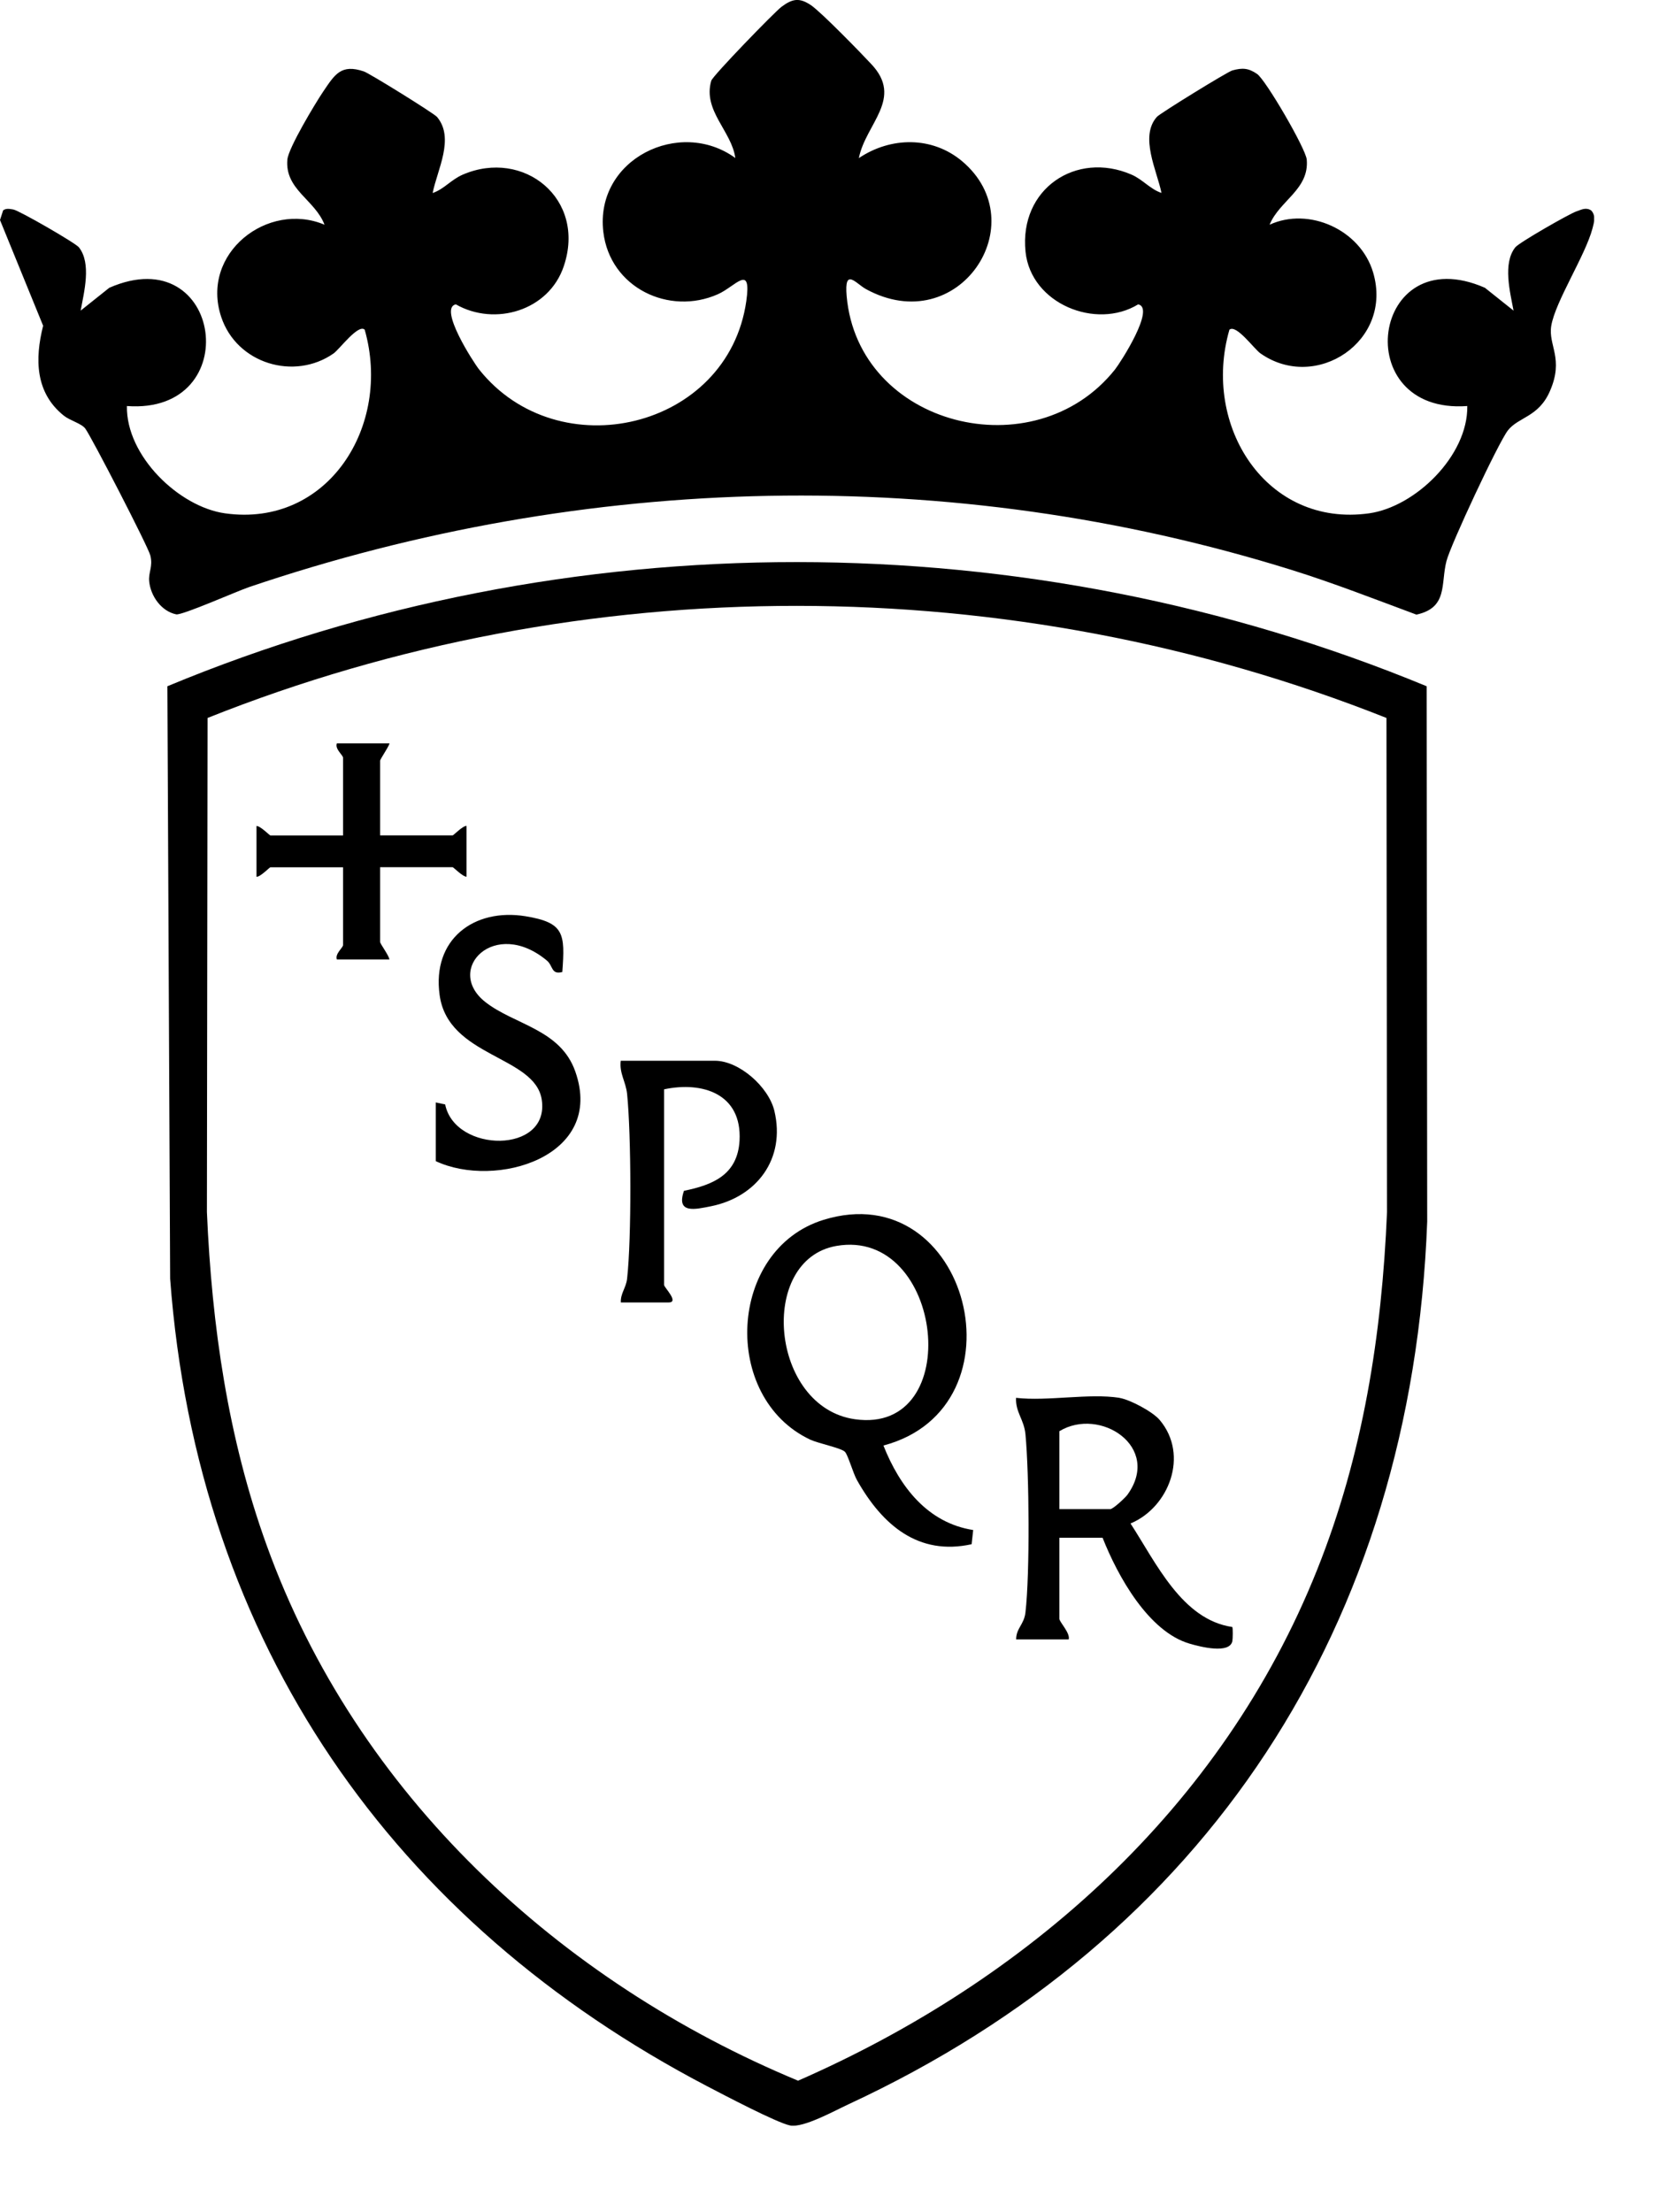 <?xml version="1.0" encoding="utf-8"?>
<svg xmlns="http://www.w3.org/2000/svg" fill="none" height="100%" overflow="visible" preserveAspectRatio="none" style="display: block;" viewBox="0 0 18 24" width="100%">
<g clip-path="url(#clip0_0_70)" id="Livello_1">
<path d="M9.319 1.715C9.664 1.483 10.115 1.476 10.44 1.75C11.236 2.423 10.4 3.686 9.395 3.136C9.284 3.074 9.159 2.898 9.186 3.211C9.31 4.626 11.225 5.106 12.098 4.008C12.16 3.929 12.539 3.34 12.349 3.302C11.893 3.581 11.186 3.297 11.127 2.732C11.056 2.048 11.677 1.635 12.276 1.894C12.402 1.949 12.478 2.052 12.602 2.093C12.553 1.852 12.361 1.48 12.553 1.267C12.589 1.228 13.317 0.779 13.371 0.764C13.48 0.734 13.545 0.738 13.639 0.802C13.732 0.865 14.166 1.609 14.178 1.731C14.207 2.055 13.881 2.177 13.775 2.438C14.2 2.242 14.76 2.491 14.898 2.955C15.12 3.7 14.278 4.257 13.676 3.834C13.608 3.787 13.413 3.514 13.339 3.577C13.037 4.622 13.741 5.725 14.855 5.569C15.354 5.499 15.928 4.946 15.92 4.405C14.619 4.5 14.876 2.582 16.111 3.122L16.422 3.37C16.384 3.168 16.303 2.856 16.441 2.683C16.483 2.631 17.021 2.323 17.102 2.294C17.157 2.276 17.204 2.246 17.263 2.282C17.317 2.337 17.296 2.411 17.279 2.476C17.201 2.773 16.875 3.27 16.831 3.535C16.796 3.747 16.971 3.889 16.817 4.242C16.694 4.527 16.475 4.522 16.36 4.67C16.256 4.805 15.739 5.91 15.694 6.087C15.63 6.333 15.713 6.593 15.368 6.668C14.918 6.501 14.469 6.325 14.01 6.182C10.314 5.031 6.357 5.13 2.7 6.37C2.576 6.412 1.974 6.678 1.912 6.665C1.754 6.633 1.636 6.471 1.619 6.31C1.608 6.207 1.662 6.149 1.631 6.026C1.608 5.932 0.992 4.739 0.925 4.649C0.882 4.593 0.761 4.564 0.692 4.509C0.382 4.261 0.377 3.894 0.468 3.534L0 2.387L0.034 2.282C0.068 2.257 0.107 2.267 0.145 2.273C0.208 2.284 0.816 2.634 0.856 2.683C0.994 2.857 0.912 3.168 0.875 3.37L1.186 3.122C2.413 2.584 2.673 4.5 1.377 4.405C1.367 4.946 1.942 5.499 2.441 5.569C3.558 5.726 4.254 4.62 3.957 3.577C3.889 3.51 3.684 3.788 3.62 3.834C3.195 4.132 2.569 3.947 2.4 3.438C2.171 2.748 2.905 2.178 3.521 2.438C3.418 2.167 3.089 2.057 3.118 1.731C3.129 1.606 3.42 1.122 3.507 0.993C3.633 0.807 3.701 0.691 3.948 0.775C4.01 0.796 4.708 1.229 4.742 1.269C4.935 1.5 4.745 1.84 4.694 2.094C4.817 2.053 4.893 1.95 5.02 1.895C5.681 1.609 6.364 2.157 6.117 2.888C5.955 3.372 5.368 3.543 4.946 3.302C4.754 3.34 5.139 3.934 5.198 4.008C6.056 5.087 7.897 4.657 8.097 3.269C8.157 2.85 7.981 3.107 7.789 3.192C7.26 3.427 6.618 3.122 6.546 2.516C6.453 1.726 7.376 1.276 7.978 1.714C7.939 1.423 7.623 1.2 7.717 0.876C7.733 0.822 8.402 0.132 8.479 0.074C8.597 -0.014 8.673 -0.029 8.8 0.057C8.913 0.135 9.336 0.569 9.453 0.695C9.807 1.069 9.393 1.342 9.319 1.713V1.715Z" fill="black" id="Vector"/>
<path d="M15.479 7.445L15.485 13.253C15.32 17.648 13.079 21.032 9.206 22.829C9.055 22.899 8.717 23.087 8.573 23.059C8.428 23.03 7.847 22.724 7.676 22.635C4.273 20.857 2.142 17.843 1.846 13.873L1.816 7.445C6.148 5.645 11.145 5.653 15.479 7.445ZM15.043 7.789C10.97 6.172 6.324 6.163 2.252 7.789L2.245 13.149C2.298 14.383 2.473 15.6 2.892 16.761C3.87 19.477 6.082 21.502 8.659 22.573C11.136 21.489 13.255 19.627 14.292 17.027C14.787 15.788 14.993 14.487 15.049 13.149L15.043 7.789Z" fill="black" id="Vector_2"/>
<path d="M9.585 15.682C9.764 16.134 10.067 16.522 10.559 16.599L10.542 16.753C9.965 16.88 9.575 16.547 9.3 16.061C9.256 15.985 9.201 15.784 9.167 15.75C9.126 15.709 8.882 15.66 8.792 15.619C7.82 15.162 7.897 13.555 8.935 13.234C10.516 12.746 11.149 15.267 9.586 15.682H9.585ZM9.074 13.517C8.219 13.667 8.357 15.266 9.275 15.397C10.482 15.569 10.24 13.313 9.074 13.517Z" fill="black" id="Vector_3"/>
<path d="M12.148 15.166C12.259 15.184 12.508 15.315 12.584 15.407C12.903 15.787 12.683 16.354 12.266 16.528C12.544 16.955 12.824 17.571 13.37 17.651C13.378 17.66 13.376 17.778 13.371 17.804C13.342 17.947 13.023 17.866 12.908 17.832C12.461 17.702 12.128 17.101 11.963 16.683H11.494V17.562C11.494 17.596 11.615 17.718 11.595 17.786H11.025C11.025 17.664 11.111 17.625 11.126 17.494C11.175 17.074 11.167 15.988 11.126 15.559C11.11 15.398 11.017 15.321 11.024 15.165C11.367 15.204 11.817 15.113 12.147 15.165L12.148 15.166ZM11.494 16.372H12.047C12.076 16.372 12.206 16.252 12.232 16.217C12.608 15.697 11.934 15.259 11.494 15.527V16.371V16.372Z" fill="black" id="Vector_4"/>
<path d="M4.727 11.96L4.83 11.982C4.937 12.51 5.967 12.521 5.878 11.931C5.806 11.452 4.863 11.472 4.77 10.796C4.685 10.188 5.145 9.85 5.701 9.94C6.123 10.009 6.132 10.127 6.101 10.545C5.98 10.577 6.001 10.479 5.936 10.423C5.368 9.947 4.817 10.518 5.266 10.871C5.58 11.118 6.081 11.165 6.242 11.625C6.569 12.552 5.374 12.901 4.728 12.597V11.959L4.727 11.96Z" fill="black" id="Vector_5"/>
<path d="M7.205 11.819V13.94C7.205 13.966 7.373 14.13 7.255 14.13H6.736C6.731 14.032 6.793 13.972 6.804 13.872C6.853 13.434 6.849 12.312 6.804 11.868C6.79 11.734 6.718 11.644 6.735 11.508H7.757C8.019 11.508 8.339 11.79 8.402 12.052C8.526 12.574 8.209 12.986 7.716 13.086C7.546 13.12 7.333 13.173 7.421 12.919C7.733 12.855 8.002 12.747 8.024 12.375C8.052 11.863 7.618 11.73 7.205 11.818V11.819Z" fill="black" id="Vector_6"/>
<path d="M4.225 8.062C4.237 8.072 4.124 8.236 4.124 8.253V9.063H4.911C4.921 9.063 5.02 8.958 5.062 8.96V9.511C5.02 9.512 4.92 9.408 4.911 9.408H4.124V10.218C4.124 10.24 4.219 10.363 4.225 10.409H3.655C3.632 10.348 3.722 10.281 3.722 10.253V9.409H2.934C2.924 9.409 2.826 9.514 2.783 9.512V8.961C2.826 8.96 2.925 9.064 2.934 9.064H3.722V8.22C3.722 8.193 3.631 8.125 3.655 8.065H4.225V8.062Z" fill="black" id="Vector_7"/>
</g>
<defs>
<clipPath id="clip0_0_70">
<rect fill="white" height="23.061" width="17.296"/>
</clipPath>
</defs>
</svg>